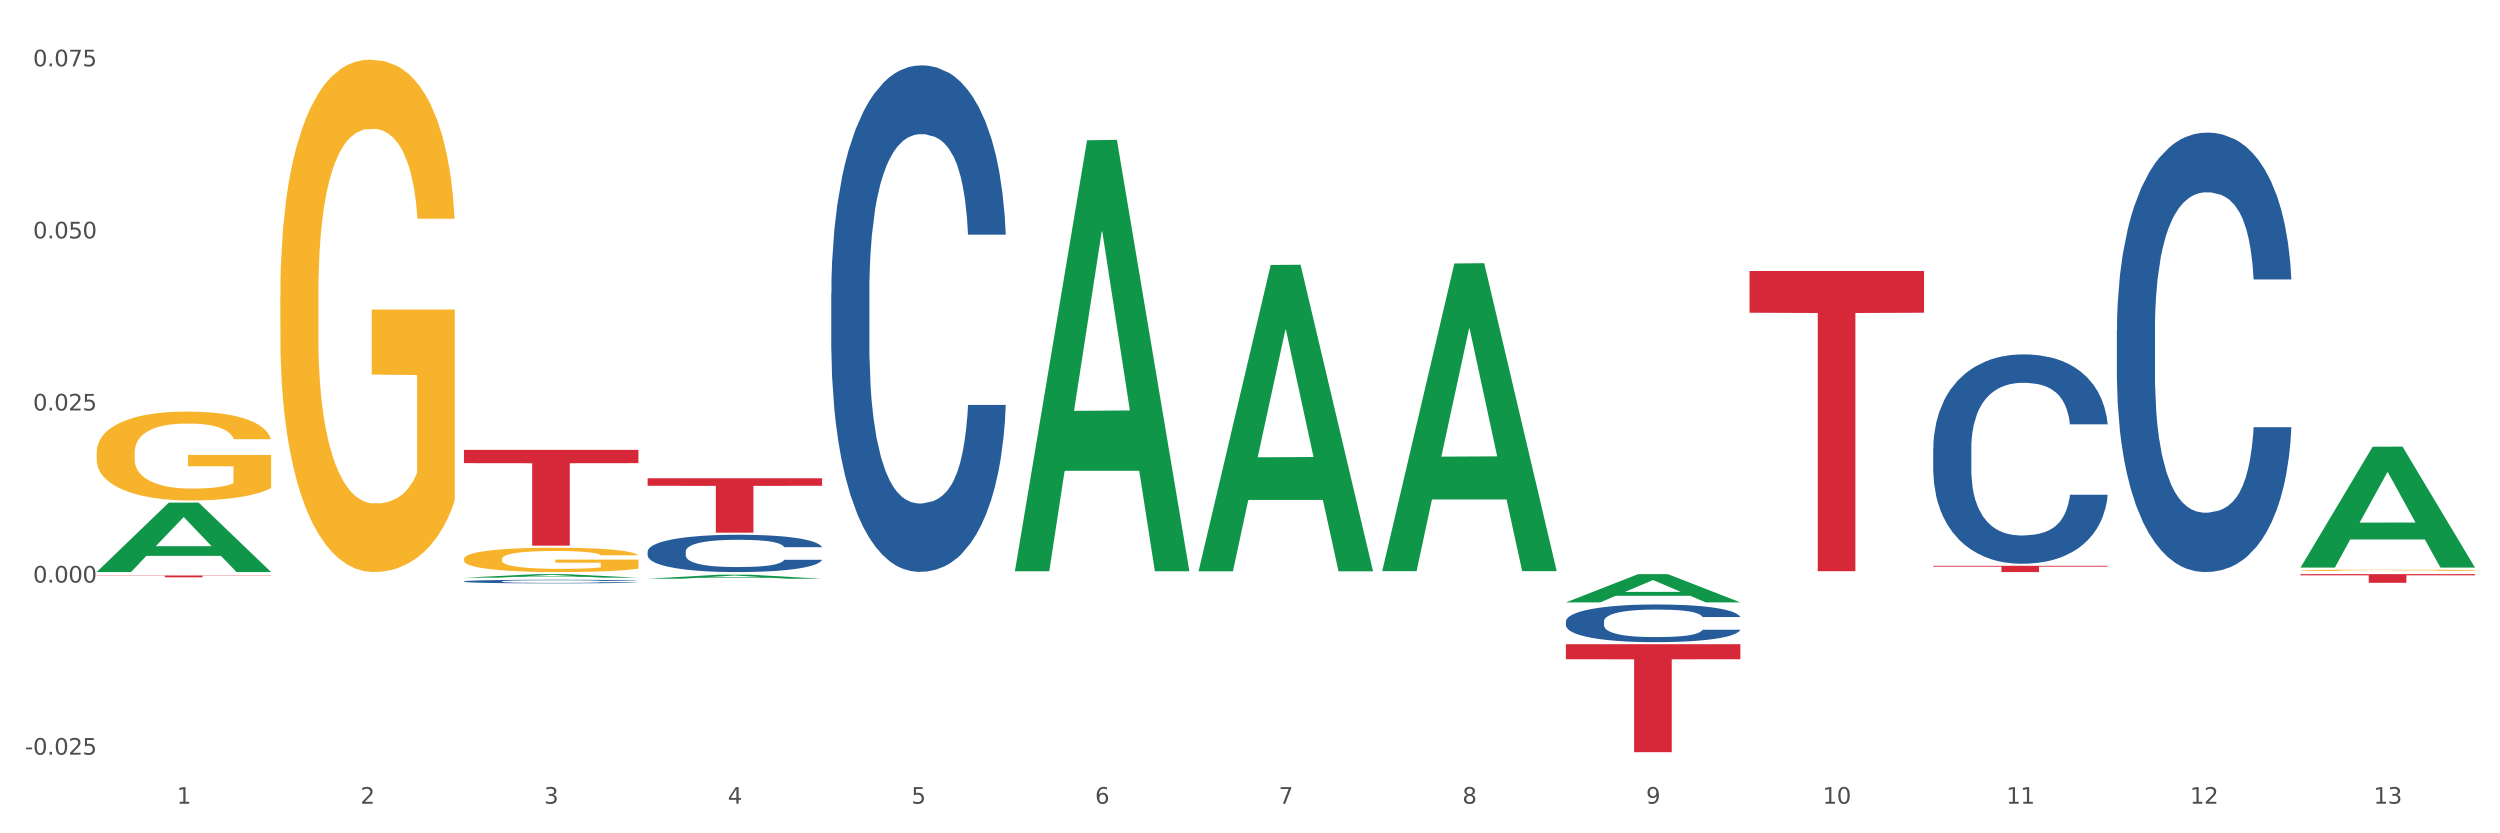 <?xml version="1.0" encoding="utf-8" standalone="no"?>
<!DOCTYPE svg PUBLIC "-//W3C//DTD SVG 1.1//EN"
  "http://www.w3.org/Graphics/SVG/1.1/DTD/svg11.dtd">
<svg xmlns:xlink="http://www.w3.org/1999/xlink" width="1080pt" height="360pt" viewBox="0 0 1080 360" xmlns="http://www.w3.org/2000/svg" version="1.1">
 <rect x="0" y="0" width="1080" height="360" fill="#333333" stroke="none"/>
 <defs>
  <style type="text/css">*{stroke-linejoin: round; stroke-linecap: butt}</style>
 </defs>
 <g id="figure_1">
  <g id="patch_1">
   <path d="M 0 360 
L 1080 360 
L 1080 0 
L 0 0 
z
" style="fill: #ffffff; stroke: #ffffff; stroke-linejoin: miter"/>
  </g>
  <g id="axes_1">
   <g id="matplotlib.axis_1">
    <g id="xtick_1">
     <g id="text_1">
      <!-- 1 -->
      <g style="fill: #4d4d4d" transform="translate(76.379 347.204) scale(0.096 -0.096)">
       <defs>
        <path id="DejaVuSans-31" d="M 794 531 
L 1825 531 
L 1825 4091 
L 703 3866 
L 703 4441 
L 1819 4666 
L 2450 4666 
L 2450 531 
L 3481 531 
L 3481 0 
L 794 0 
L 794 531 
z
" transform="scale(0.016)"/>
       </defs>
       <use xlink:href="#DejaVuSans-31"/>
      </g>
     </g>
    </g>
    <g id="xtick_2">
     <g id="text_2">
      <!-- 2 -->
      <g style="fill: #4d4d4d" transform="translate(155.719 347.204) scale(0.096 -0.096)">
       <defs>
        <path id="DejaVuSans-32" d="M 1228 531 
L 3431 531 
L 3431 0 
L 469 0 
L 469 531 
Q 828 903 1448 1529 
Q 2069 2156 2228 2338 
Q 2531 2678 2651 2914 
Q 2772 3150 2772 3378 
Q 2772 3750 2511 3984 
Q 2250 4219 1831 4219 
Q 1534 4219 1204 4116 
Q 875 4013 500 3803 
L 500 4441 
Q 881 4594 1212 4672 
Q 1544 4750 1819 4750 
Q 2544 4750 2975 4387 
Q 3406 4025 3406 3419 
Q 3406 3131 3298 2873 
Q 3191 2616 2906 2266 
Q 2828 2175 2409 1742 
Q 1991 1309 1228 531 
z
" transform="scale(0.016)"/>
       </defs>
       <use xlink:href="#DejaVuSans-32"/>
      </g>
     </g>
    </g>
    <g id="xtick_3">
     <g id="text_3">
      <!-- 3 -->
      <g style="fill: #4d4d4d" transform="translate(235.059 347.204) scale(0.096 -0.096)">
       <defs>
        <path id="DejaVuSans-33" d="M 2597 2516 
Q 3050 2419 3304 2112 
Q 3559 1806 3559 1356 
Q 3559 666 3084 287 
Q 2609 -91 1734 -91 
Q 1441 -91 1130 -33 
Q 819 25 488 141 
L 488 750 
Q 750 597 1062 519 
Q 1375 441 1716 441 
Q 2309 441 2620 675 
Q 2931 909 2931 1356 
Q 2931 1769 2642 2001 
Q 2353 2234 1838 2234 
L 1294 2234 
L 1294 2753 
L 1863 2753 
Q 2328 2753 2575 2939 
Q 2822 3125 2822 3475 
Q 2822 3834 2567 4026 
Q 2313 4219 1838 4219 
Q 1578 4219 1281 4162 
Q 984 4106 628 3988 
L 628 4550 
Q 988 4650 1302 4700 
Q 1616 4750 1894 4750 
Q 2613 4750 3031 4423 
Q 3450 4097 3450 3541 
Q 3450 3153 3228 2886 
Q 3006 2619 2597 2516 
z
" transform="scale(0.016)"/>
       </defs>
       <use xlink:href="#DejaVuSans-33"/>
      </g>
     </g>
    </g>
    <g id="xtick_4">
     <g id="text_4">
      <!-- 4 -->
      <g style="fill: #4d4d4d" transform="translate(314.399 347.204) scale(0.096 -0.096)">
       <defs>
        <path id="DejaVuSans-34" d="M 2419 4116 
L 825 1625 
L 2419 1625 
L 2419 4116 
z
M 2253 4666 
L 3047 4666 
L 3047 1625 
L 3713 1625 
L 3713 1100 
L 3047 1100 
L 3047 0 
L 2419 0 
L 2419 1100 
L 313 1100 
L 313 1709 
L 2253 4666 
z
" transform="scale(0.016)"/>
       </defs>
       <use xlink:href="#DejaVuSans-34"/>
      </g>
     </g>
    </g>
    <g id="xtick_5">
     <g id="text_5">
      <!-- 5 -->
      <g style="fill: #4d4d4d" transform="translate(393.739 347.204) scale(0.096 -0.096)">
       <defs>
        <path id="DejaVuSans-35" d="M 691 4666 
L 3169 4666 
L 3169 4134 
L 1269 4134 
L 1269 2991 
Q 1406 3038 1543 3061 
Q 1681 3084 1819 3084 
Q 2600 3084 3056 2656 
Q 3513 2228 3513 1497 
Q 3513 744 3044 326 
Q 2575 -91 1722 -91 
Q 1428 -91 1123 -41 
Q 819 9 494 109 
L 494 744 
Q 775 591 1075 516 
Q 1375 441 1709 441 
Q 2250 441 2565 725 
Q 2881 1009 2881 1497 
Q 2881 1984 2565 2268 
Q 2250 2553 1709 2553 
Q 1456 2553 1204 2497 
Q 953 2441 691 2322 
L 691 4666 
z
" transform="scale(0.016)"/>
       </defs>
       <use xlink:href="#DejaVuSans-35"/>
      </g>
     </g>
    </g>
    <g id="xtick_6">
     <g id="text_6">
      <!-- 6 -->
      <g style="fill: #4d4d4d" transform="translate(473.079 347.204) scale(0.096 -0.096)">
       <defs>
        <path id="DejaVuSans-36" d="M 2113 2584 
Q 1688 2584 1439 2293 
Q 1191 2003 1191 1497 
Q 1191 994 1439 701 
Q 1688 409 2113 409 
Q 2538 409 2786 701 
Q 3034 994 3034 1497 
Q 3034 2003 2786 2293 
Q 2538 2584 2113 2584 
z
M 3366 4563 
L 3366 3988 
Q 3128 4100 2886 4159 
Q 2644 4219 2406 4219 
Q 1781 4219 1451 3797 
Q 1122 3375 1075 2522 
Q 1259 2794 1537 2939 
Q 1816 3084 2150 3084 
Q 2853 3084 3261 2657 
Q 3669 2231 3669 1497 
Q 3669 778 3244 343 
Q 2819 -91 2113 -91 
Q 1303 -91 875 529 
Q 447 1150 447 2328 
Q 447 3434 972 4092 
Q 1497 4750 2381 4750 
Q 2619 4750 2861 4703 
Q 3103 4656 3366 4563 
z
" transform="scale(0.016)"/>
       </defs>
       <use xlink:href="#DejaVuSans-36"/>
      </g>
     </g>
    </g>
    <g id="xtick_7">
     <g id="text_7">
      <!-- 7 -->
      <g style="fill: #4d4d4d" transform="translate(552.419 347.204) scale(0.096 -0.096)">
       <defs>
        <path id="DejaVuSans-37" d="M 525 4666 
L 3525 4666 
L 3525 4397 
L 1831 0 
L 1172 0 
L 2766 4134 
L 525 4134 
L 525 4666 
z
" transform="scale(0.016)"/>
       </defs>
       <use xlink:href="#DejaVuSans-37"/>
      </g>
     </g>
    </g>
    <g id="xtick_8">
     <g id="text_8">
      <!-- 8 -->
      <g style="fill: #4d4d4d" transform="translate(631.759 347.204) scale(0.096 -0.096)">
       <defs>
        <path id="DejaVuSans-38" d="M 2034 2216 
Q 1584 2216 1326 1975 
Q 1069 1734 1069 1313 
Q 1069 891 1326 650 
Q 1584 409 2034 409 
Q 2484 409 2743 651 
Q 3003 894 3003 1313 
Q 3003 1734 2745 1975 
Q 2488 2216 2034 2216 
z
M 1403 2484 
Q 997 2584 770 2862 
Q 544 3141 544 3541 
Q 544 4100 942 4425 
Q 1341 4750 2034 4750 
Q 2731 4750 3128 4425 
Q 3525 4100 3525 3541 
Q 3525 3141 3298 2862 
Q 3072 2584 2669 2484 
Q 3125 2378 3379 2068 
Q 3634 1759 3634 1313 
Q 3634 634 3220 271 
Q 2806 -91 2034 -91 
Q 1263 -91 848 271 
Q 434 634 434 1313 
Q 434 1759 690 2068 
Q 947 2378 1403 2484 
z
M 1172 3481 
Q 1172 3119 1398 2916 
Q 1625 2713 2034 2713 
Q 2441 2713 2670 2916 
Q 2900 3119 2900 3481 
Q 2900 3844 2670 4047 
Q 2441 4250 2034 4250 
Q 1625 4250 1398 4047 
Q 1172 3844 1172 3481 
z
" transform="scale(0.016)"/>
       </defs>
       <use xlink:href="#DejaVuSans-38"/>
      </g>
     </g>
    </g>
    <g id="xtick_9">
     <g id="text_9">
      <!-- 9 -->
      <g style="fill: #4d4d4d" transform="translate(711.099 347.204) scale(0.096 -0.096)">
       <defs>
        <path id="DejaVuSans-39" d="M 703 97 
L 703 672 
Q 941 559 1184 500 
Q 1428 441 1663 441 
Q 2288 441 2617 861 
Q 2947 1281 2994 2138 
Q 2813 1869 2534 1725 
Q 2256 1581 1919 1581 
Q 1219 1581 811 2004 
Q 403 2428 403 3163 
Q 403 3881 828 4315 
Q 1253 4750 1959 4750 
Q 2769 4750 3195 4129 
Q 3622 3509 3622 2328 
Q 3622 1225 3098 567 
Q 2575 -91 1691 -91 
Q 1453 -91 1209 -44 
Q 966 3 703 97 
z
M 1959 2075 
Q 2384 2075 2632 2365 
Q 2881 2656 2881 3163 
Q 2881 3666 2632 3958 
Q 2384 4250 1959 4250 
Q 1534 4250 1286 3958 
Q 1038 3666 1038 3163 
Q 1038 2656 1286 2365 
Q 1534 2075 1959 2075 
z
" transform="scale(0.016)"/>
       </defs>
       <use xlink:href="#DejaVuSans-39"/>
      </g>
     </g>
    </g>
    <g id="xtick_10">
     <g id="text_10">
      <!-- 10 -->
      <g style="fill: #4d4d4d" transform="translate(787.385 347.204) scale(0.096 -0.096)">
       <defs>
        <path id="DejaVuSans-30" d="M 2034 4250 
Q 1547 4250 1301 3770 
Q 1056 3291 1056 2328 
Q 1056 1369 1301 889 
Q 1547 409 2034 409 
Q 2525 409 2770 889 
Q 3016 1369 3016 2328 
Q 3016 3291 2770 3770 
Q 2525 4250 2034 4250 
z
M 2034 4750 
Q 2819 4750 3233 4129 
Q 3647 3509 3647 2328 
Q 3647 1150 3233 529 
Q 2819 -91 2034 -91 
Q 1250 -91 836 529 
Q 422 1150 422 2328 
Q 422 3509 836 4129 
Q 1250 4750 2034 4750 
z
" transform="scale(0.016)"/>
       </defs>
       <use xlink:href="#DejaVuSans-31"/>
       <use xlink:href="#DejaVuSans-30" transform="translate(63.623 0)"/>
      </g>
     </g>
    </g>
    <g id="xtick_11">
     <g id="text_11">
      <!-- 11 -->
      <g style="fill: #4d4d4d" transform="translate(866.725 347.204) scale(0.096 -0.096)">
       <use xlink:href="#DejaVuSans-31"/>
       <use xlink:href="#DejaVuSans-31" transform="translate(63.623 0)"/>
      </g>
     </g>
    </g>
    <g id="xtick_12">
     <g id="text_12">
      <!-- 12 -->
      <g style="fill: #4d4d4d" transform="translate(946.065 347.204) scale(0.096 -0.096)">
       <use xlink:href="#DejaVuSans-31"/>
       <use xlink:href="#DejaVuSans-32" transform="translate(63.623 0)"/>
      </g>
     </g>
    </g>
    <g id="xtick_13">
     <g id="text_13">
      <!-- 13 -->
      <g style="fill: #4d4d4d" transform="translate(1025.405 347.204) scale(0.096 -0.096)">
       <use xlink:href="#DejaVuSans-31"/>
       <use xlink:href="#DejaVuSans-33" transform="translate(63.623 0)"/>
      </g>
     </g>
    </g>
    <g id="xtick_14"/>
    <g id="xtick_15"/>
    <g id="xtick_16"/>
    <g id="xtick_17"/>
    <g id="xtick_18"/>
    <g id="xtick_19"/>
    <g id="xtick_20"/>
    <g id="xtick_21"/>
    <g id="xtick_22"/>
    <g id="xtick_23"/>
    <g id="xtick_24"/>
    <g id="xtick_25"/>
   </g>
   <g id="matplotlib.axis_2">
    <g id="ytick_1">
     <g id="text_14">
      <!-- -0.025 -->
      <g style="fill: #4d4d4d" transform="translate(10.8 326.017) scale(0.096 -0.096)">
       <defs>
        <path id="DejaVuSans-2d" d="M 313 2009 
L 1997 2009 
L 1997 1497 
L 313 1497 
L 313 2009 
z
" transform="scale(0.016)"/>
        <path id="DejaVuSans-2e" d="M 684 794 
L 1344 794 
L 1344 0 
L 684 0 
L 684 794 
z
" transform="scale(0.016)"/>
       </defs>
       <use xlink:href="#DejaVuSans-2d"/>
       <use xlink:href="#DejaVuSans-30" transform="translate(36.084 0)"/>
       <use xlink:href="#DejaVuSans-2e" transform="translate(99.707 0)"/>
       <use xlink:href="#DejaVuSans-30" transform="translate(131.494 0)"/>
       <use xlink:href="#DejaVuSans-32" transform="translate(195.117 0)"/>
       <use xlink:href="#DejaVuSans-35" transform="translate(258.74 0)"/>
      </g>
     </g>
    </g>
    <g id="ytick_2">
     <g id="text_15">
      <!-- 0.000 -->
      <g style="fill: #4d4d4d" transform="translate(14.264 251.676) scale(0.096 -0.096)">
       <use xlink:href="#DejaVuSans-30"/>
       <use xlink:href="#DejaVuSans-2e" transform="translate(63.623 0)"/>
       <use xlink:href="#DejaVuSans-30" transform="translate(95.41 0)"/>
       <use xlink:href="#DejaVuSans-30" transform="translate(159.033 0)"/>
       <use xlink:href="#DejaVuSans-30" transform="translate(222.656 0)"/>
      </g>
     </g>
    </g>
    <g id="ytick_3">
     <g id="text_16">
      <!-- 0.025 -->
      <g style="fill: #4d4d4d" transform="translate(14.264 177.334) scale(0.096 -0.096)">
       <use xlink:href="#DejaVuSans-30"/>
       <use xlink:href="#DejaVuSans-2e" transform="translate(63.623 0)"/>
       <use xlink:href="#DejaVuSans-30" transform="translate(95.41 0)"/>
       <use xlink:href="#DejaVuSans-32" transform="translate(159.033 0)"/>
       <use xlink:href="#DejaVuSans-35" transform="translate(222.656 0)"/>
      </g>
     </g>
    </g>
    <g id="ytick_4">
     <g id="text_17">
      <!-- 0.050 -->
      <g style="fill: #4d4d4d" transform="translate(14.264 102.992) scale(0.096 -0.096)">
       <use xlink:href="#DejaVuSans-30"/>
       <use xlink:href="#DejaVuSans-2e" transform="translate(63.623 0)"/>
       <use xlink:href="#DejaVuSans-30" transform="translate(95.41 0)"/>
       <use xlink:href="#DejaVuSans-35" transform="translate(159.033 0)"/>
       <use xlink:href="#DejaVuSans-30" transform="translate(222.656 0)"/>
      </g>
     </g>
    </g>
    <g id="ytick_5">
     <g id="text_18">
      <!-- 0.075 -->
      <g style="fill: #4d4d4d" transform="translate(14.264 28.65) scale(0.096 -0.096)">
       <use xlink:href="#DejaVuSans-30"/>
       <use xlink:href="#DejaVuSans-2e" transform="translate(63.623 0)"/>
       <use xlink:href="#DejaVuSans-30" transform="translate(95.41 0)"/>
       <use xlink:href="#DejaVuSans-37" transform="translate(159.033 0)"/>
       <use xlink:href="#DejaVuSans-35" transform="translate(222.656 0)"/>
      </g>
     </g>
    </g>
    <g id="ytick_6"/>
    <g id="ytick_7"/>
    <g id="ytick_8"/>
    <g id="ytick_9"/>
   </g>
   <g id="PolyCollection_1">
    <path d="M 41.746 247.083 
L 41.824 247.055 
L 72.906 217.132 
L 85.805 217.104 
L 117.12 247.139 
L 102.2 247.139 
L 95.44 240.145 
L 63.348 240.145 
L 63.115 240.258 
L 56.588 247.139 
L 41.746 247.139 
L 41.746 247.083 
L 67.389 235.971 
L 91.399 235.943 
L 79.511 223.506 
L 79.355 223.449 
L 79.2 223.534 
L 67.311 235.943 
L 67.389 235.971 
L 41.746 247.083 
z
" clip-path="url(#pea0e0dff5c)" style="fill: #109648"/>
    <path d="M 993.827 248.028 
L 1069.2 248.028 
L 1069.2 248.549 
L 1039.551 248.552 
L 1039.551 251.775 
L 1023.297 251.775 
L 1023.297 248.552 
L 993.827 248.549 
L 993.827 248.032 
L 993.827 248.028 
z
" clip-path="url(#pea0e0dff5c)" style="fill: #d62839"/>
    <path d="M 835.147 244.432 
L 910.52 244.432 
L 910.52 244.808 
L 880.871 244.811 
L 880.871 247.139 
L 864.617 247.139 
L 864.617 244.811 
L 835.147 244.808 
L 835.147 244.435 
L 835.147 244.432 
z
" clip-path="url(#pea0e0dff5c)" style="fill: #d62839"/>
    <path d="M 993.827 246.377 
L 993.916 246.377 
L 993.916 246.357 
L 994.094 246.34 
L 994.984 246.299 
L 996.319 246.264 
L 997.298 246.246 
L 998.276 246.231 
L 999.433 246.217 
L 1000.857 246.201 
L 1003.438 246.179 
L 1005.039 246.167 
L 1006.997 246.155 
L 1010.557 246.137 
L 1013.137 246.127 
L 1015.807 246.119 
L 1020.167 246.109 
L 1023.015 246.105 
L 1026.041 246.102 
L 1029.689 246.099 
L 1032.448 246.099 
L 1038.499 246.1 
L 1043.66 246.105 
L 1046.152 246.109 
L 1049.356 246.116 
L 1051.046 246.12 
L 1053.805 246.129 
L 1056.653 246.141 
L 1058.61 246.15 
L 1061.547 246.169 
L 1063.772 246.188 
L 1065.818 246.211 
L 1066.886 246.227 
L 1067.687 246.242 
L 1068.399 246.259 
L 1069.111 246.286 
L 1053.093 246.286 
L 1052.47 246.267 
L 1051.491 246.248 
L 1050.068 246.231 
L 1048.822 246.22 
L 1046.686 246.206 
L 1044.728 246.197 
L 1042.682 246.191 
L 1040.19 246.185 
L 1038.232 246.182 
L 1035.473 246.18 
L 1030.045 246.181 
L 1026.397 246.185 
L 1023.905 246.191 
L 1022.303 246.196 
L 1020.879 246.201 
L 1019.278 246.209 
L 1017.409 246.22 
L 1016.074 246.231 
L 1014.739 246.244 
L 1013.671 246.257 
L 1012.692 246.273 
L 1011.892 246.289 
L 1011.269 246.306 
L 1010.735 246.327 
L 1010.29 246.362 
L 1010.29 246.437 
L 1010.468 246.454 
L 1010.913 246.477 
L 1011.447 246.494 
L 1012.337 246.514 
L 1013.137 246.528 
L 1014.65 246.548 
L 1016.341 246.564 
L 1017.676 246.575 
L 1019.011 246.584 
L 1021.324 246.596 
L 1023.905 246.606 
L 1026.13 246.612 
L 1029.155 246.617 
L 1031.202 246.619 
L 1032.982 246.62 
L 1037.342 246.62 
L 1040.457 246.619 
L 1043.927 246.615 
L 1046.597 246.61 
L 1048.822 246.604 
L 1051.313 246.594 
L 1052.915 246.585 
L 1052.915 246.47 
L 1033.338 246.469 
L 1033.338 246.393 
L 1069.2 246.393 
L 1069.2 246.617 
L 1067.687 246.629 
L 1065.996 246.639 
L 1064.217 246.648 
L 1061.547 246.66 
L 1058.343 246.671 
L 1055.496 246.679 
L 1052.47 246.685 
L 1048.911 246.691 
L 1044.283 246.697 
L 1041.436 246.699 
L 1037.876 246.701 
L 1033.694 246.701 
L 1030.045 246.7 
L 1026.486 246.697 
L 1022.748 246.692 
L 1019.1 246.685 
L 1016.341 246.678 
L 1013.582 246.669 
L 1010.646 246.658 
L 1008.332 246.647 
L 1006.552 246.637 
L 1004.595 246.624 
L 1002.459 246.608 
L 1000.857 246.593 
L 999.433 246.577 
L 997.92 246.558 
L 996.853 246.541 
L 995.785 246.519 
L 995.162 246.503 
L 994.45 246.478 
L 993.916 246.444 
L 993.827 246.377 
z
" clip-path="url(#pea0e0dff5c)" style="fill: #f7b32b"/>
    <path d="M 200.427 241.479 
L 200.516 241.469 
L 200.516 241.123 
L 200.694 240.825 
L 201.583 240.104 
L 202.918 239.508 
L 203.897 239.191 
L 204.876 238.932 
L 206.033 238.672 
L 207.457 238.403 
L 210.037 238.009 
L 211.639 237.807 
L 213.597 237.596 
L 217.156 237.288 
L 219.737 237.115 
L 222.407 236.971 
L 226.767 236.798 
L 229.615 236.721 
L 232.64 236.664 
L 236.289 236.625 
L 239.047 236.616 
L 245.099 236.644 
L 250.26 236.731 
L 252.752 236.798 
L 255.955 236.914 
L 257.646 236.99 
L 260.405 237.144 
L 263.252 237.346 
L 265.21 237.519 
L 268.147 237.846 
L 270.371 238.173 
L 272.418 238.576 
L 273.486 238.855 
L 274.287 239.114 
L 274.999 239.412 
L 275.711 239.883 
L 259.693 239.883 
L 259.07 239.547 
L 258.091 239.23 
L 256.667 238.922 
L 255.421 238.73 
L 253.286 238.49 
L 251.328 238.336 
L 249.281 238.221 
L 246.789 238.124 
L 244.832 238.076 
L 242.073 238.038 
L 236.645 238.048 
L 232.996 238.124 
L 230.505 238.221 
L 228.903 238.307 
L 227.479 238.403 
L 225.877 238.538 
L 224.008 238.74 
L 222.674 238.922 
L 221.339 239.153 
L 220.271 239.383 
L 219.292 239.653 
L 218.491 239.941 
L 217.868 240.239 
L 217.334 240.604 
L 216.889 241.209 
L 216.889 242.526 
L 217.067 242.824 
L 217.512 243.218 
L 218.046 243.516 
L 218.936 243.872 
L 219.737 244.112 
L 221.25 244.458 
L 222.941 244.746 
L 224.275 244.929 
L 225.61 245.083 
L 227.924 245.294 
L 230.505 245.467 
L 232.729 245.573 
L 235.755 245.669 
L 237.802 245.707 
L 239.581 245.726 
L 243.942 245.726 
L 247.056 245.698 
L 250.527 245.63 
L 253.197 245.544 
L 255.421 245.438 
L 257.913 245.265 
L 259.515 245.102 
L 259.515 243.093 
L 239.937 243.084 
L 239.937 241.748 
L 275.8 241.748 
L 275.8 245.669 
L 274.287 245.871 
L 272.596 246.053 
L 270.816 246.217 
L 268.147 246.418 
L 264.943 246.611 
L 262.095 246.745 
L 259.07 246.861 
L 255.51 246.966 
L 250.883 247.062 
L 248.035 247.101 
L 244.476 247.13 
L 240.293 247.139 
L 236.645 247.12 
L 233.085 247.072 
L 229.348 246.985 
L 225.699 246.861 
L 222.941 246.736 
L 220.182 246.582 
L 217.245 246.38 
L 214.932 246.188 
L 213.152 246.015 
L 211.194 245.794 
L 209.058 245.505 
L 207.457 245.246 
L 206.033 244.977 
L 204.52 244.631 
L 203.452 244.333 
L 202.384 243.958 
L 201.761 243.679 
L 201.049 243.247 
L 200.516 242.641 
L 200.427 241.479 
z
" clip-path="url(#pea0e0dff5c)" style="fill: #f7b32b"/>
    <path d="M 121.087 128.056 
L 121.176 127.854 
L 121.176 120.576 
L 121.354 114.309 
L 122.243 99.146 
L 123.578 86.612 
L 124.557 79.94 
L 125.536 74.482 
L 126.693 69.023 
L 128.117 63.363 
L 130.697 55.074 
L 132.299 50.828 
L 134.257 46.381 
L 137.816 39.911 
L 140.397 36.272 
L 143.067 33.24 
L 147.427 29.601 
L 150.275 27.983 
L 153.3 26.77 
L 156.949 25.962 
L 159.707 25.759 
L 165.759 26.366 
L 170.92 28.186 
L 173.412 29.601 
L 176.615 32.027 
L 178.306 33.644 
L 181.065 36.879 
L 183.912 41.124 
L 185.87 44.763 
L 188.807 51.637 
L 191.031 58.511 
L 193.078 67.002 
L 194.146 72.864 
L 194.947 78.323 
L 195.659 84.59 
L 196.371 94.496 
L 180.353 94.496 
L 179.73 87.42 
L 178.751 80.749 
L 177.327 74.28 
L 176.081 70.236 
L 173.946 65.182 
L 171.988 61.947 
L 169.941 59.521 
L 167.449 57.5 
L 165.492 56.489 
L 162.733 55.68 
L 157.305 55.882 
L 153.656 57.5 
L 151.165 59.521 
L 149.563 61.341 
L 148.139 63.363 
L 146.537 66.193 
L 144.668 70.438 
L 143.334 74.28 
L 141.999 79.132 
L 140.931 83.984 
L 139.952 89.644 
L 139.151 95.709 
L 138.528 101.976 
L 137.994 109.659 
L 137.549 122.395 
L 137.549 150.092 
L 137.727 156.359 
L 138.172 164.648 
L 138.706 170.915 
L 139.596 178.396 
L 140.397 183.45 
L 141.91 190.728 
L 143.601 196.793 
L 144.935 200.634 
L 146.27 203.869 
L 148.584 208.316 
L 151.165 211.955 
L 153.389 214.179 
L 156.415 216.201 
L 158.462 217.009 
L 160.241 217.414 
L 164.602 217.414 
L 167.716 216.807 
L 171.187 215.392 
L 173.857 213.573 
L 176.081 211.349 
L 178.573 207.71 
L 180.175 204.273 
L 180.175 162.02 
L 160.597 161.818 
L 160.597 133.717 
L 196.46 133.717 
L 196.46 216.201 
L 194.947 220.446 
L 193.256 224.288 
L 191.476 227.724 
L 188.807 231.97 
L 185.603 236.013 
L 182.755 238.844 
L 179.73 241.27 
L 176.17 243.493 
L 171.543 245.515 
L 168.695 246.324 
L 165.136 246.93 
L 160.953 247.132 
L 157.305 246.728 
L 153.745 245.717 
L 150.008 243.898 
L 146.359 241.27 
L 143.601 238.641 
L 140.842 235.407 
L 137.905 231.161 
L 135.592 227.118 
L 133.812 223.479 
L 131.854 218.829 
L 129.718 212.764 
L 128.117 207.305 
L 126.693 201.645 
L 125.18 194.367 
L 124.112 188.1 
L 123.044 180.215 
L 122.421 174.352 
L 121.709 165.255 
L 121.176 152.518 
L 121.087 128.056 
z
" clip-path="url(#pea0e0dff5c)" style="fill: #f7b32b"/>
    <path d="M 755.807 117.074 
L 831.18 117.074 
L 831.18 135.094 
L 801.531 135.216 
L 801.531 246.747 
L 785.277 246.747 
L 785.277 135.216 
L 755.807 135.094 
L 755.807 117.196 
L 755.807 117.074 
z
" clip-path="url(#pea0e0dff5c)" style="fill: #d62839"/>
    <path d="M 676.467 278.307 
L 751.84 278.307 
L 751.84 284.789 
L 722.191 284.833 
L 722.191 324.95 
L 705.937 324.95 
L 705.937 284.833 
L 676.467 284.789 
L 676.467 278.351 
L 676.467 278.307 
z
" clip-path="url(#pea0e0dff5c)" style="fill: #d62839"/>
    <path d="M 279.767 206.601 
L 355.14 206.601 
L 355.14 209.869 
L 325.491 209.891 
L 325.491 230.12 
L 309.237 230.12 
L 309.237 209.891 
L 279.767 209.869 
L 279.767 206.623 
L 279.767 206.601 
z
" clip-path="url(#pea0e0dff5c)" style="fill: #d62839"/>
    <path d="M 200.427 194.329 
L 275.8 194.329 
L 275.8 200.082 
L 246.151 200.121 
L 246.151 235.727 
L 229.897 235.727 
L 229.897 200.121 
L 200.427 200.082 
L 200.427 194.368 
L 200.427 194.329 
z
" clip-path="url(#pea0e0dff5c)" style="fill: #d62839"/>
    <path d="M 41.746 248.605 
L 117.12 248.605 
L 117.12 248.715 
L 87.47 248.716 
L 87.47 249.395 
L 71.217 249.395 
L 71.217 248.716 
L 41.746 248.715 
L 41.746 248.606 
L 41.746 248.605 
z
" clip-path="url(#pea0e0dff5c)" style="fill: #d62839"/>
    <path d="M 200.427 251.154 
L 200.516 251.153 
L 200.516 251.113 
L 200.783 251.059 
L 201.763 250.959 
L 203.01 250.884 
L 205.149 250.796 
L 206.307 250.759 
L 207.821 250.717 
L 210.94 250.65 
L 214.503 250.594 
L 216.998 250.562 
L 218.869 250.542 
L 223.056 250.507 
L 225.462 250.491 
L 227.956 250.478 
L 230.095 250.47 
L 233.658 250.46 
L 236.509 250.456 
L 239.806 250.454 
L 242.568 250.456 
L 246.221 250.461 
L 251.566 250.478 
L 253.615 250.488 
L 256.377 250.505 
L 259.228 250.528 
L 261.545 250.551 
L 264.217 250.584 
L 266.979 250.626 
L 269.652 250.68 
L 271.523 250.73 
L 273.038 250.783 
L 274.374 250.847 
L 275.354 250.916 
L 275.8 250.975 
L 259.496 250.975 
L 259.05 250.922 
L 258.159 250.865 
L 257.268 250.827 
L 256.288 250.796 
L 254.774 250.76 
L 253.437 250.737 
L 251.21 250.71 
L 249.161 250.693 
L 247.468 250.683 
L 245.419 250.675 
L 241.053 250.666 
L 237.935 250.666 
L 235.975 250.669 
L 233.569 250.676 
L 231.52 250.686 
L 229.115 250.703 
L 227.244 250.722 
L 225.373 250.746 
L 224.304 250.763 
L 222.7 250.794 
L 221.631 250.82 
L 220.205 250.864 
L 219.403 250.895 
L 217.978 250.976 
L 217.354 251.036 
L 217.087 251.077 
L 216.909 251.123 
L 216.909 251.345 
L 217.443 251.444 
L 217.889 251.487 
L 218.602 251.535 
L 219.938 251.598 
L 221.898 251.659 
L 223.947 251.703 
L 225.64 251.73 
L 227.244 251.75 
L 228.847 251.766 
L 230.807 251.78 
L 232.411 251.789 
L 234.817 251.797 
L 237.668 251.801 
L 239.895 251.801 
L 244.439 251.794 
L 246.488 251.787 
L 248.448 251.777 
L 250.586 251.762 
L 252.279 251.745 
L 253.259 251.732 
L 254.863 251.705 
L 256.11 251.676 
L 257.179 251.643 
L 257.892 251.615 
L 258.694 251.572 
L 259.317 251.524 
L 259.496 251.498 
L 275.8 251.498 
L 275.443 251.55 
L 274.82 251.599 
L 273.572 251.666 
L 272.592 251.705 
L 271.078 251.752 
L 269.474 251.791 
L 267.247 251.836 
L 265.197 251.868 
L 263.059 251.897 
L 260.743 251.922 
L 256.555 251.958 
L 255.041 251.968 
L 251.833 251.985 
L 249.339 251.995 
L 245.686 252.005 
L 241.944 252.011 
L 238.024 252.012 
L 234.549 252.009 
L 230.718 252.001 
L 228.313 251.992 
L 225.64 251.979 
L 222.522 251.959 
L 219.582 251.935 
L 216.82 251.907 
L 214.236 251.874 
L 211.831 251.837 
L 208.712 251.776 
L 206.396 251.716 
L 204.703 251.661 
L 203.545 251.614 
L 202.387 251.554 
L 201.763 251.513 
L 200.783 251.413 
L 200.427 251.321 
L 200.427 251.154 
z
" clip-path="url(#pea0e0dff5c)" style="fill: #255c99"/>
    <path d="M 279.767 238.257 
L 279.856 238.242 
L 279.856 237.83 
L 280.123 237.27 
L 281.103 236.239 
L 282.35 235.458 
L 284.489 234.545 
L 285.647 234.162 
L 287.161 233.735 
L 290.28 233.042 
L 293.843 232.453 
L 296.338 232.129 
L 298.209 231.923 
L 302.396 231.554 
L 304.802 231.392 
L 307.296 231.26 
L 309.435 231.171 
L 312.998 231.068 
L 315.849 231.024 
L 319.146 231.009 
L 321.908 231.024 
L 325.561 231.083 
L 330.906 231.26 
L 332.955 231.363 
L 335.717 231.54 
L 338.568 231.775 
L 340.885 232.011 
L 343.558 232.35 
L 346.319 232.792 
L 348.992 233.352 
L 350.863 233.867 
L 352.378 234.412 
L 353.714 235.075 
L 354.694 235.797 
L 355.14 236.401 
L 338.836 236.401 
L 338.39 235.856 
L 337.499 235.267 
L 336.608 234.869 
L 335.628 234.545 
L 334.114 234.176 
L 332.777 233.941 
L 330.55 233.661 
L 328.501 233.484 
L 326.808 233.381 
L 324.759 233.293 
L 320.393 233.204 
L 317.275 233.204 
L 315.315 233.234 
L 312.909 233.307 
L 310.86 233.41 
L 308.455 233.587 
L 306.584 233.779 
L 304.713 234.029 
L 303.644 234.206 
L 302.04 234.53 
L 300.971 234.795 
L 299.545 235.252 
L 298.744 235.576 
L 297.318 236.415 
L 296.694 237.034 
L 296.427 237.461 
L 296.249 237.933 
L 296.249 240.231 
L 296.783 241.262 
L 297.229 241.704 
L 297.942 242.205 
L 299.278 242.853 
L 301.238 243.486 
L 303.287 243.943 
L 304.98 244.223 
L 306.584 244.429 
L 308.187 244.591 
L 310.147 244.738 
L 311.751 244.827 
L 314.157 244.915 
L 317.008 244.959 
L 319.235 244.959 
L 323.779 244.885 
L 325.828 244.812 
L 327.788 244.709 
L 329.926 244.547 
L 331.619 244.37 
L 332.599 244.237 
L 334.203 243.957 
L 335.45 243.663 
L 336.519 243.324 
L 337.232 243.029 
L 338.034 242.588 
L 338.657 242.087 
L 338.836 241.822 
L 355.14 241.822 
L 354.783 242.352 
L 354.16 242.867 
L 352.912 243.56 
L 351.932 243.957 
L 350.418 244.444 
L 348.814 244.856 
L 346.587 245.313 
L 344.538 245.651 
L 342.399 245.946 
L 340.083 246.211 
L 335.895 246.579 
L 334.381 246.683 
L 331.174 246.859 
L 328.679 246.962 
L 325.026 247.066 
L 321.284 247.125 
L 317.364 247.139 
L 313.889 247.11 
L 310.058 247.021 
L 307.653 246.933 
L 304.98 246.8 
L 301.862 246.594 
L 298.922 246.344 
L 296.16 246.049 
L 293.576 245.71 
L 291.171 245.327 
L 288.052 244.694 
L 285.736 244.075 
L 284.043 243.501 
L 282.885 243.015 
L 281.727 242.396 
L 281.103 241.969 
L 280.123 240.938 
L 279.767 239.98 
L 279.767 238.257 
z
" clip-path="url(#pea0e0dff5c)" style="fill: #255c99"/>
    <path d="M 359.107 126.554 
L 359.196 126.354 
L 359.196 120.758 
L 359.463 113.164 
L 360.443 99.174 
L 361.69 88.581 
L 363.829 76.19 
L 364.987 70.994 
L 366.501 65.198 
L 369.62 55.805 
L 373.183 47.81 
L 375.678 43.413 
L 377.549 40.615 
L 381.736 35.619 
L 384.142 33.421 
L 386.637 31.622 
L 388.775 30.423 
L 392.339 29.024 
L 395.189 28.424 
L 398.486 28.224 
L 401.248 28.424 
L 404.901 29.224 
L 410.246 31.622 
L 412.295 33.021 
L 415.057 35.419 
L 417.908 38.617 
L 420.225 41.815 
L 422.898 46.411 
L 425.659 52.407 
L 428.332 60.002 
L 430.203 66.997 
L 431.718 74.391 
L 433.054 83.385 
L 434.034 93.178 
L 434.48 101.372 
L 418.176 101.372 
L 417.73 93.977 
L 416.839 85.983 
L 415.948 80.587 
L 414.968 76.19 
L 413.454 71.194 
L 412.117 67.996 
L 409.89 64.199 
L 407.841 61.8 
L 406.148 60.401 
L 404.099 59.202 
L 399.733 58.003 
L 396.615 58.003 
L 394.655 58.403 
L 392.249 59.402 
L 390.2 60.801 
L 387.795 63.199 
L 385.924 65.797 
L 384.053 69.195 
L 382.984 71.593 
L 381.38 75.99 
L 380.311 79.588 
L 378.885 85.783 
L 378.084 90.18 
L 376.658 101.572 
L 376.034 109.966 
L 375.767 115.762 
L 375.589 122.157 
L 375.589 153.335 
L 376.123 167.325 
L 376.569 173.321 
L 377.282 180.116 
L 378.618 188.909 
L 380.578 197.503 
L 382.627 203.699 
L 384.32 207.496 
L 385.924 210.294 
L 387.527 212.493 
L 389.488 214.491 
L 391.091 215.69 
L 393.497 216.889 
L 396.348 217.489 
L 398.575 217.489 
L 403.119 216.49 
L 405.168 215.49 
L 407.128 214.091 
L 409.266 211.893 
L 410.959 209.495 
L 411.939 207.696 
L 413.543 203.899 
L 414.79 199.902 
L 415.859 195.305 
L 416.572 191.308 
L 417.374 185.312 
L 417.997 178.517 
L 418.176 174.919 
L 434.48 174.919 
L 434.123 182.114 
L 433.5 189.109 
L 432.252 198.503 
L 431.272 203.899 
L 429.758 210.494 
L 428.154 216.09 
L 425.927 222.286 
L 423.878 226.882 
L 421.739 230.879 
L 419.423 234.477 
L 415.236 239.473 
L 413.721 240.872 
L 410.514 243.271 
L 408.019 244.67 
L 404.366 246.069 
L 400.624 246.868 
L 396.704 247.068 
L 393.229 246.668 
L 389.398 245.469 
L 386.993 244.27 
L 384.32 242.471 
L 381.202 239.673 
L 378.262 236.276 
L 375.5 232.278 
L 372.916 227.682 
L 370.511 222.485 
L 367.392 213.892 
L 365.076 205.498 
L 363.383 197.703 
L 362.225 191.108 
L 361.067 182.714 
L 360.443 176.918 
L 359.463 162.928 
L 359.107 149.937 
L 359.107 126.554 
z
" clip-path="url(#pea0e0dff5c)" style="fill: #255c99"/>
    <path d="M 41.746 195.557 
L 41.835 195.521 
L 41.835 194.259 
L 42.013 193.172 
L 42.903 190.541 
L 44.238 188.367 
L 45.217 187.209 
L 46.196 186.262 
L 47.353 185.315 
L 48.777 184.333 
L 51.357 182.895 
L 52.959 182.159 
L 54.917 181.387 
L 58.476 180.265 
L 61.057 179.633 
L 63.727 179.107 
L 68.087 178.476 
L 70.935 178.195 
L 73.96 177.985 
L 77.609 177.845 
L 80.367 177.81 
L 86.419 177.915 
L 91.58 178.231 
L 94.072 178.476 
L 97.275 178.897 
L 98.966 179.177 
L 101.725 179.739 
L 104.572 180.475 
L 106.53 181.107 
L 109.467 182.299 
L 111.691 183.491 
L 113.738 184.965 
L 114.806 185.982 
L 115.607 186.929 
L 116.319 188.016 
L 117.031 189.734 
L 101.013 189.734 
L 100.39 188.507 
L 99.411 187.349 
L 97.987 186.227 
L 96.741 185.526 
L 94.606 184.649 
L 92.648 184.088 
L 90.601 183.667 
L 88.109 183.316 
L 86.152 183.141 
L 83.393 183 
L 77.965 183.036 
L 74.316 183.316 
L 71.825 183.667 
L 70.223 183.982 
L 68.799 184.333 
L 67.197 184.824 
L 65.328 185.561 
L 63.994 186.227 
L 62.659 187.069 
L 61.591 187.911 
L 60.612 188.893 
L 59.811 189.945 
L 59.188 191.032 
L 58.654 192.365 
L 58.209 194.575 
L 58.209 199.379 
L 58.387 200.467 
L 58.832 201.905 
L 59.366 202.992 
L 60.256 204.29 
L 61.057 205.167 
L 62.57 206.429 
L 64.261 207.481 
L 65.595 208.148 
L 66.93 208.709 
L 69.244 209.48 
L 71.825 210.112 
L 74.049 210.498 
L 77.075 210.848 
L 79.122 210.989 
L 80.901 211.059 
L 85.262 211.059 
L 88.376 210.954 
L 91.847 210.708 
L 94.517 210.392 
L 96.741 210.007 
L 99.233 209.375 
L 100.835 208.779 
L 100.835 201.449 
L 81.257 201.414 
L 81.257 196.539 
L 117.12 196.539 
L 117.12 210.848 
L 115.607 211.585 
L 113.916 212.251 
L 112.136 212.847 
L 109.467 213.584 
L 106.263 214.285 
L 103.415 214.777 
L 100.39 215.197 
L 96.83 215.583 
L 92.203 215.934 
L 89.355 216.074 
L 85.796 216.179 
L 81.613 216.214 
L 77.965 216.144 
L 74.405 215.969 
L 70.668 215.653 
L 67.019 215.197 
L 64.261 214.741 
L 61.502 214.18 
L 58.565 213.444 
L 56.252 212.742 
L 54.472 212.111 
L 52.514 211.304 
L 50.378 210.252 
L 48.777 209.305 
L 47.353 208.323 
L 45.84 207.06 
L 44.772 205.973 
L 43.704 204.605 
L 43.081 203.588 
L 42.369 202.01 
L 41.835 199.8 
L 41.746 195.557 
z
" clip-path="url(#pea0e0dff5c)" style="fill: #f7b32b"/>
    <path d="M 835.147 193.731 
L 835.236 193.649 
L 835.236 191.336 
L 835.503 188.197 
L 836.483 182.414 
L 837.731 178.036 
L 839.869 172.915 
L 841.027 170.767 
L 842.542 168.371 
L 845.66 164.489 
L 849.224 161.184 
L 851.718 159.367 
L 853.589 158.211 
L 857.777 156.145 
L 860.182 155.237 
L 862.677 154.493 
L 864.815 153.998 
L 868.379 153.419 
L 871.23 153.172 
L 874.526 153.089 
L 877.288 153.172 
L 880.941 153.502 
L 886.287 154.493 
L 888.336 155.072 
L 891.098 156.063 
L 893.949 157.385 
L 896.265 158.706 
L 898.938 160.606 
L 901.7 163.084 
L 904.372 166.223 
L 906.243 169.115 
L 907.758 172.171 
L 909.094 175.888 
L 910.074 179.936 
L 910.52 183.323 
L 894.216 183.323 
L 893.77 180.267 
L 892.879 176.962 
L 891.988 174.732 
L 891.008 172.915 
L 889.494 170.849 
L 888.157 169.528 
L 885.93 167.958 
L 883.881 166.967 
L 882.188 166.389 
L 880.139 165.893 
L 875.773 165.397 
L 872.655 165.397 
L 870.695 165.563 
L 868.29 165.976 
L 866.24 166.554 
L 863.835 167.545 
L 861.964 168.619 
L 860.093 170.023 
L 859.024 171.015 
L 857.42 172.832 
L 856.351 174.319 
L 854.926 176.88 
L 854.124 178.697 
L 852.698 183.406 
L 852.075 186.875 
L 851.807 189.271 
L 851.629 191.914 
L 851.629 204.801 
L 852.164 210.583 
L 852.609 213.061 
L 853.322 215.87 
L 854.658 219.505 
L 856.618 223.057 
L 858.668 225.618 
L 860.36 227.187 
L 861.964 228.344 
L 863.568 229.252 
L 865.528 230.078 
L 867.131 230.574 
L 869.537 231.07 
L 872.388 231.317 
L 874.615 231.317 
L 879.159 230.904 
L 881.208 230.491 
L 883.168 229.913 
L 885.306 229.004 
L 886.999 228.013 
L 887.979 227.27 
L 889.583 225.7 
L 890.83 224.048 
L 891.899 222.148 
L 892.612 220.496 
L 893.414 218.018 
L 894.038 215.209 
L 894.216 213.722 
L 910.52 213.722 
L 910.164 216.696 
L 909.54 219.587 
L 908.293 223.47 
L 907.313 225.7 
L 905.798 228.426 
L 904.194 230.739 
L 901.967 233.3 
L 899.918 235.2 
L 897.78 236.852 
L 895.463 238.339 
L 891.276 240.404 
L 889.761 240.982 
L 886.554 241.974 
L 884.059 242.552 
L 880.406 243.13 
L 876.664 243.461 
L 872.744 243.543 
L 869.27 243.378 
L 865.439 242.882 
L 863.033 242.387 
L 860.36 241.643 
L 857.242 240.487 
L 854.302 239.082 
L 851.54 237.43 
L 848.956 235.53 
L 846.551 233.383 
L 843.433 229.831 
L 841.116 226.361 
L 839.423 223.139 
L 838.265 220.413 
L 837.107 216.944 
L 836.483 214.548 
L 835.503 208.766 
L 835.147 203.396 
L 835.147 193.731 
z
" clip-path="url(#pea0e0dff5c)" style="fill: #255c99"/>
    <path d="M 200.427 249.562 
L 200.504 249.561 
L 231.586 248.03 
L 244.485 248.028 
L 275.8 249.565 
L 260.88 249.565 
L 254.12 249.207 
L 222.028 249.207 
L 221.795 249.213 
L 215.268 249.565 
L 200.427 249.565 
L 200.427 249.562 
L 226.069 248.994 
L 250.08 248.992 
L 238.191 248.356 
L 238.035 248.353 
L 237.88 248.357 
L 225.991 248.992 
L 226.069 248.994 
L 200.427 249.562 
z
" clip-path="url(#pea0e0dff5c)" style="fill: #109648"/>
    <path d="M 279.767 250.017 
L 279.844 250.015 
L 310.926 248.245 
L 323.825 248.243 
L 355.14 250.02 
L 340.22 250.02 
L 333.46 249.606 
L 301.368 249.606 
L 301.135 249.613 
L 294.608 250.02 
L 279.767 250.02 
L 279.767 250.017 
L 305.409 249.359 
L 329.42 249.358 
L 317.531 248.622 
L 317.375 248.618 
L 317.22 248.623 
L 305.331 249.358 
L 305.409 249.359 
L 279.767 250.017 
z
" clip-path="url(#pea0e0dff5c)" style="fill: #109648"/>
    <path d="M 438.447 246.433 
L 438.524 246.258 
L 469.606 60.592 
L 482.505 60.417 
L 513.82 246.783 
L 498.901 246.783 
L 492.14 203.385 
L 460.048 203.385 
L 459.815 204.085 
L 453.288 246.783 
L 438.447 246.783 
L 438.447 246.433 
L 464.089 177.486 
L 488.1 177.311 
L 476.211 100.14 
L 476.056 99.79 
L 475.9 100.315 
L 464.011 177.311 
L 464.089 177.486 
L 438.447 246.433 
z
" clip-path="url(#pea0e0dff5c)" style="fill: #109648"/>
    <path d="M 517.787 246.554 
L 517.864 246.43 
L 548.946 114.474 
L 561.845 114.349 
L 593.16 246.803 
L 578.241 246.803 
L 571.48 215.959 
L 539.388 215.959 
L 539.155 216.457 
L 532.628 246.803 
L 517.787 246.803 
L 517.787 246.554 
L 543.429 197.553 
L 567.44 197.428 
L 555.551 142.581 
L 555.396 142.332 
L 555.24 142.706 
L 543.351 197.428 
L 543.429 197.553 
L 517.787 246.554 
z
" clip-path="url(#pea0e0dff5c)" style="fill: #109648"/>
    <path d="M 597.127 246.489 
L 597.204 246.364 
L 628.286 113.82 
L 641.185 113.695 
L 672.5 246.739 
L 657.581 246.739 
L 650.82 215.758 
L 618.729 215.758 
L 618.495 216.258 
L 611.968 246.739 
L 597.127 246.739 
L 597.127 246.489 
L 622.769 197.269 
L 646.78 197.144 
L 634.891 142.053 
L 634.736 141.803 
L 634.58 142.178 
L 622.691 197.144 
L 622.769 197.269 
L 597.127 246.489 
z
" clip-path="url(#pea0e0dff5c)" style="fill: #109648"/>
    <path d="M 676.467 268.451 
L 676.556 268.436 
L 676.556 268.019 
L 676.823 267.454 
L 677.803 266.413 
L 679.051 265.625 
L 681.189 264.703 
L 682.347 264.316 
L 683.862 263.885 
L 686.98 263.186 
L 690.544 262.591 
L 693.038 262.264 
L 694.909 262.056 
L 699.097 261.684 
L 701.502 261.521 
L 703.997 261.387 
L 706.135 261.298 
L 709.699 261.193 
L 712.55 261.149 
L 715.846 261.134 
L 718.608 261.149 
L 722.261 261.208 
L 727.606 261.387 
L 729.656 261.491 
L 732.417 261.669 
L 735.268 261.907 
L 737.585 262.145 
L 740.258 262.487 
L 743.02 262.933 
L 745.692 263.499 
L 747.563 264.019 
L 749.078 264.569 
L 750.414 265.238 
L 751.394 265.967 
L 751.84 266.577 
L 735.536 266.577 
L 735.09 266.027 
L 734.199 265.432 
L 733.308 265.03 
L 732.328 264.703 
L 730.814 264.331 
L 729.477 264.093 
L 727.25 263.811 
L 725.201 263.632 
L 723.508 263.528 
L 721.459 263.439 
L 717.093 263.35 
L 713.975 263.35 
L 712.015 263.38 
L 709.61 263.454 
L 707.56 263.558 
L 705.155 263.736 
L 703.284 263.93 
L 701.413 264.183 
L 700.344 264.361 
L 698.74 264.688 
L 697.671 264.956 
L 696.246 265.417 
L 695.444 265.744 
L 694.018 266.592 
L 693.395 267.216 
L 693.127 267.648 
L 692.949 268.123 
L 692.949 270.443 
L 693.484 271.484 
L 693.929 271.931 
L 694.642 272.436 
L 695.978 273.09 
L 697.938 273.73 
L 699.987 274.191 
L 701.68 274.473 
L 703.284 274.682 
L 704.888 274.845 
L 706.848 274.994 
L 708.451 275.083 
L 710.857 275.172 
L 713.708 275.217 
L 715.935 275.217 
L 720.479 275.143 
L 722.528 275.068 
L 724.488 274.964 
L 726.626 274.801 
L 728.319 274.622 
L 729.299 274.488 
L 730.903 274.206 
L 732.15 273.908 
L 733.219 273.566 
L 733.932 273.269 
L 734.734 272.823 
L 735.358 272.317 
L 735.536 272.049 
L 751.84 272.049 
L 751.483 272.585 
L 750.86 273.105 
L 749.613 273.804 
L 748.632 274.206 
L 747.118 274.697 
L 745.514 275.113 
L 743.287 275.574 
L 741.238 275.916 
L 739.099 276.213 
L 736.783 276.481 
L 732.596 276.853 
L 731.081 276.957 
L 727.874 277.135 
L 725.379 277.24 
L 721.726 277.344 
L 717.984 277.403 
L 714.064 277.418 
L 710.59 277.388 
L 706.759 277.299 
L 704.353 277.21 
L 701.68 277.076 
L 698.562 276.868 
L 695.622 276.615 
L 692.86 276.318 
L 690.276 275.975 
L 687.871 275.589 
L 684.752 274.949 
L 682.436 274.325 
L 680.743 273.745 
L 679.585 273.254 
L 678.427 272.629 
L 677.803 272.198 
L 676.823 271.157 
L 676.467 270.191 
L 676.467 268.451 
z
" clip-path="url(#pea0e0dff5c)" style="fill: #255c99"/>
    <path d="M 676.467 260.222 
L 676.545 260.211 
L 707.626 248.04 
L 720.525 248.028 
L 751.84 260.245 
L 736.921 260.245 
L 730.16 257.4 
L 698.069 257.4 
L 697.835 257.446 
L 691.308 260.245 
L 676.467 260.245 
L 676.467 260.222 
L 702.109 255.702 
L 726.12 255.691 
L 714.231 250.632 
L 714.076 250.609 
L 713.92 250.644 
L 702.031 255.691 
L 702.109 255.702 
L 676.467 260.222 
z
" clip-path="url(#pea0e0dff5c)" style="fill: #109648"/>
    <path d="M 914.487 142.585 
L 914.576 142.411 
L 914.576 137.556 
L 914.843 130.967 
L 915.823 118.83 
L 917.071 109.64 
L 919.209 98.89 
L 920.367 94.382 
L 921.882 89.354 
L 925 81.204 
L 928.564 74.269 
L 931.058 70.454 
L 932.929 68.026 
L 937.117 63.692 
L 939.522 61.784 
L 942.017 60.224 
L 944.155 59.183 
L 947.719 57.97 
L 950.57 57.45 
L 953.866 57.276 
L 956.628 57.45 
L 960.281 58.143 
L 965.627 60.224 
L 967.676 61.438 
L 970.438 63.518 
L 973.289 66.293 
L 975.605 69.067 
L 978.278 73.055 
L 981.04 78.256 
L 983.713 84.845 
L 985.583 90.914 
L 987.098 97.329 
L 988.434 105.132 
L 989.414 113.628 
L 989.86 120.737 
L 973.556 120.737 
L 973.11 114.322 
L 972.219 107.386 
L 971.329 102.705 
L 970.349 98.89 
L 968.834 94.555 
L 967.498 91.781 
L 965.27 88.487 
L 963.221 86.406 
L 961.528 85.192 
L 959.479 84.152 
L 955.114 83.111 
L 951.995 83.111 
L 950.035 83.458 
L 947.63 84.325 
L 945.581 85.539 
L 943.175 87.62 
L 941.304 89.874 
L 939.433 92.821 
L 938.364 94.902 
L 936.76 98.717 
L 935.691 101.838 
L 934.266 107.213 
L 933.464 111.027 
L 932.038 120.911 
L 931.415 128.193 
L 931.147 133.221 
L 930.969 138.77 
L 930.969 165.819 
L 931.504 177.956 
L 931.949 183.158 
L 932.662 189.053 
L 933.998 196.682 
L 935.958 204.138 
L 938.008 209.513 
L 939.7 212.808 
L 941.304 215.235 
L 942.908 217.143 
L 944.868 218.877 
L 946.471 219.917 
L 948.877 220.957 
L 951.728 221.477 
L 953.955 221.477 
L 958.499 220.61 
L 960.548 219.743 
L 962.508 218.53 
L 964.647 216.622 
L 966.339 214.542 
L 967.319 212.981 
L 968.923 209.687 
L 970.17 206.219 
L 971.239 202.231 
L 971.952 198.763 
L 972.754 193.561 
L 973.378 187.666 
L 973.556 184.545 
L 989.86 184.545 
L 989.504 190.787 
L 988.88 196.856 
L 987.633 205.005 
L 986.653 209.687 
L 985.138 215.409 
L 983.534 220.264 
L 981.307 225.639 
L 979.258 229.627 
L 977.12 233.095 
L 974.803 236.216 
L 970.616 240.55 
L 969.101 241.764 
L 965.894 243.845 
L 963.399 245.059 
L 959.746 246.272 
L 956.004 246.966 
L 952.084 247.139 
L 948.61 246.792 
L 944.779 245.752 
L 942.373 244.712 
L 939.7 243.151 
L 936.582 240.724 
L 933.642 237.776 
L 930.88 234.308 
L 928.296 230.32 
L 925.891 225.812 
L 922.773 218.356 
L 920.456 211.074 
L 918.763 204.312 
L 917.605 198.59 
L 916.447 191.307 
L 915.823 186.279 
L 914.843 174.142 
L 914.487 162.871 
L 914.487 142.585 
z
" clip-path="url(#pea0e0dff5c)" style="fill: #255c99"/>
    <path d="M 993.827 245.112 
L 993.905 245.062 
L 1024.986 192.978 
L 1037.885 192.929 
L 1069.2 245.21 
L 1054.281 245.21 
L 1047.521 233.035 
L 1015.429 233.035 
L 1015.196 233.232 
L 1008.668 245.21 
L 993.827 245.21 
L 993.827 245.112 
L 1019.469 225.77 
L 1043.48 225.721 
L 1031.591 204.073 
L 1031.436 203.974 
L 1031.28 204.122 
L 1019.392 225.721 
L 1019.469 225.77 
L 993.827 245.112 
z
" clip-path="url(#pea0e0dff5c)" style="fill: #109648"/>
   </g>
  </g>
 </g>
 <defs>
  <clipPath id="pea0e0dff5c">
   <rect x="41.746" y="10.8" width="1027.454" height="329.109"/>
  </clipPath>
 </defs>
</svg>
